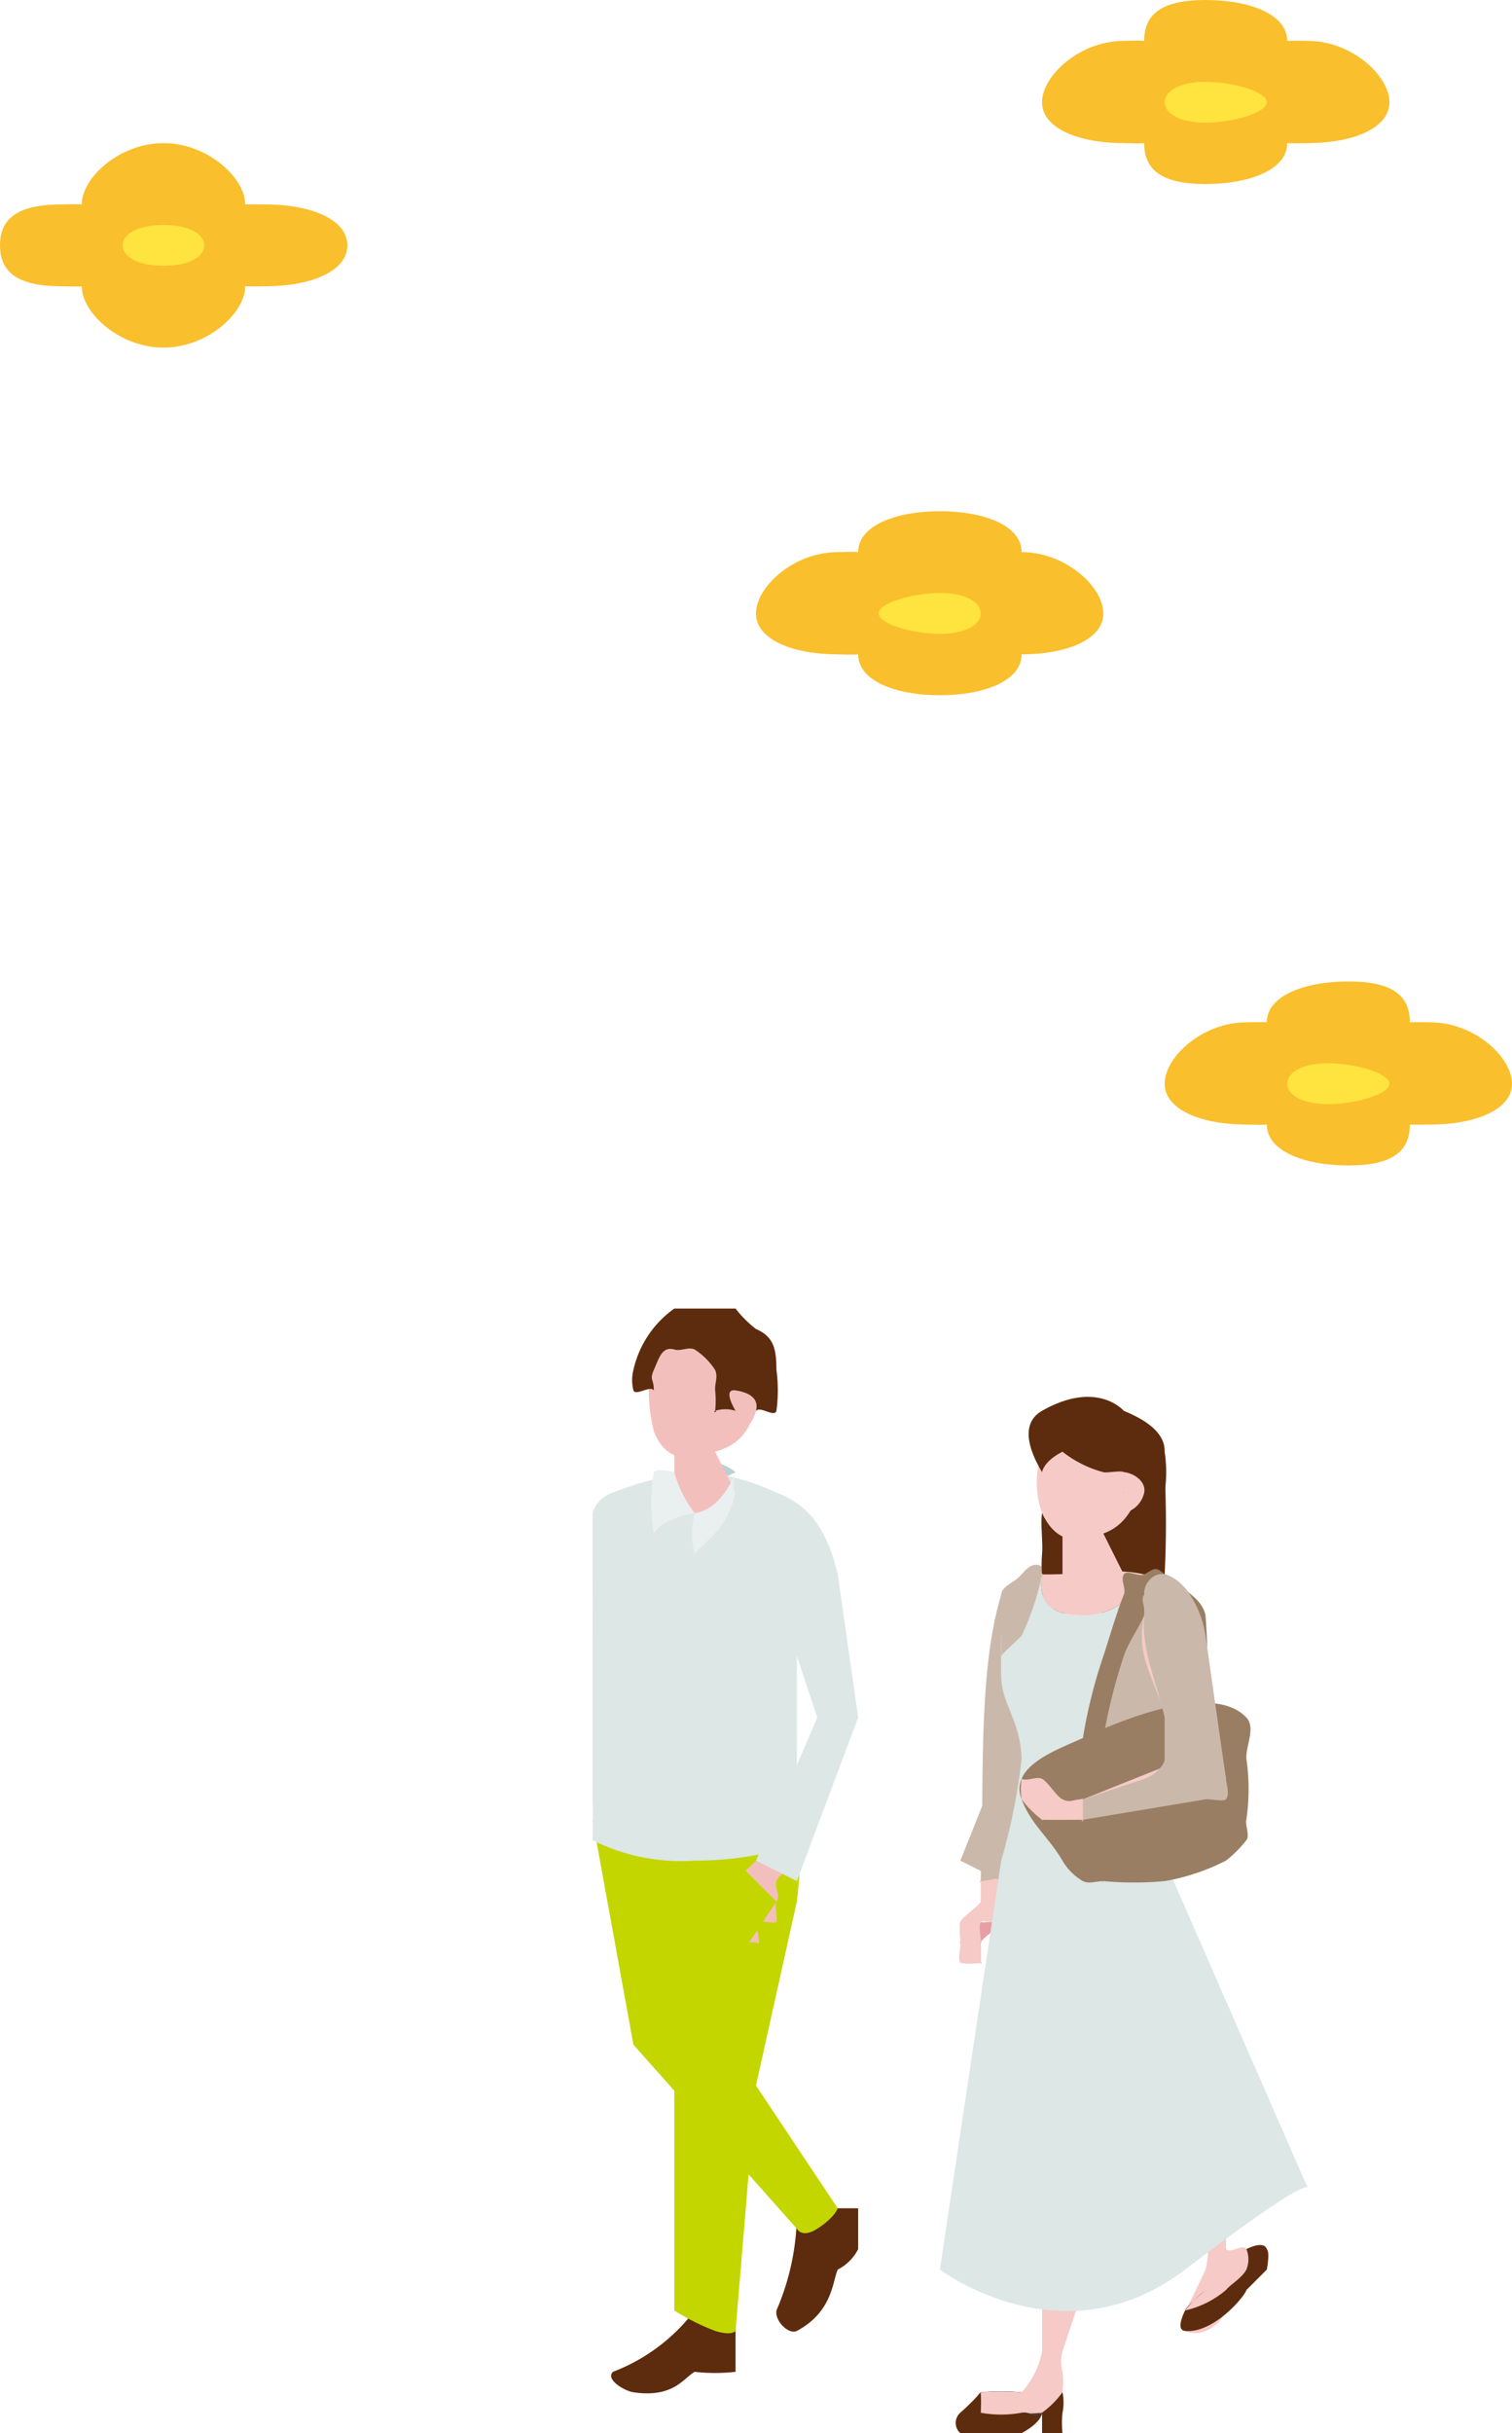 <svg xmlns="http://www.w3.org/2000/svg" xmlns:xlink="http://www.w3.org/1999/xlink" width="74" height="119" viewBox="0 0 74 119"><defs><clipPath id="a"><rect width="35" height="55" transform="translate(0.081)" fill="none"/></clipPath><clipPath id="b"><rect width="74" height="57" transform="translate(0.435 0.056)" fill="none"/></clipPath></defs><g transform="translate(-281 -193)"><g transform="translate(309.919 257)"><g transform="translate(0 0)" clip-path="url(#a)"><path d="M13.811,30.924a4.5,4.5,0,0,0,1-1h0a2.889,2.889,0,0,1-2,0,10.17,10.17,0,0,0-2,0,9.665,9.665,0,0,1,0,1,5.528,5.528,0,0,0,2,0c.415-.069.558.245,1,0" transform="translate(8.27 23.076)" fill="#0f2b35"/><path d="M14.915,30.312a1.841,1.841,0,0,0,0,1,3.918,3.918,0,0,1,0,1,1.6,1.6,0,0,1-1,1h0a3.582,3.582,0,0,1-1,0c-.369.238-1.6,1.153-2,1-.378-.142.122-.7,0-1-.154-.376-.316-.886,0-1a11.982,11.982,0,0,1,2,0,4.105,4.105,0,0,0,1-2v-4l2,1Z" transform="translate(8.166 20.688)" fill="#f6cac7"/><path d="M11.221,29.886a9.665,9.665,0,0,1,0,1,5.528,5.528,0,0,0,2,0c.417-.069.557.245,1,0a4.5,4.5,0,0,0,1-1,2.417,2.417,0,0,1,0,1,4.689,4.689,0,0,0,0,1h-1v-1s.015.448-1,1a3,3,0,0,1-3,0,.667.667,0,0,1,0-1,11.057,11.057,0,0,0,1-1" transform="translate(7.86 23.114)" fill="#5d2b0d"/><path d="M19.3,27.472v1c.247.238.842-.3,1,0,.192.367.3.761,0,1-.129.1.119-.117,0,0a14.539,14.539,0,0,0-1,2,1.8,1.8,0,0,1-1,1,1.233,1.233,0,0,1-1,0c-.353-.2-.2-.718,0-1s1-2,1-2a4.278,4.278,0,0,0,0-2l-3-4,2-1,2,4c.167.369-.232.668,0,1" transform="translate(11.785 17.528)" fill="#f6cac7"/><path d="M17.463,27.972s-1.012.878-1,1a4.688,4.688,0,0,0,2-1c.268-.318.762-.564,1-1a1.306,1.306,0,0,0,0-1s.855-.452,1,0c.165.16,0,1,0,1l-1,1v-1s.264.094,0,1c-.1.348-1.63,2.133-3,2-.44-.043-.117-.737,0-1a6.368,6.368,0,0,1,1-1" transform="translate(12.618 20.028)" fill="#5d2b0d"/><path d="M11.034,17c-.034.1-.989-.073-1,0-.046.31.014.686,0,1-.012.245.933.766,1,1,.02.064-.064-.032,0,0s-.05.044,0,0c.1-.09-.016.133,0,0h0c.064-.02-.027.062,0,0s-.009-.934,0-1c.039.009-.032.027,0,0,.066-.057-.009.087,0,0s-.016.1,0,0c.032-.206.993-.792,1-1,0-.067-.945.048-1,0-.078-.066.1.014,0,0-.129-.02.128-.044,0,0-.064.021.027-.08,0,0" transform="translate(8.047 13.004)" fill="#e79fa3"/><path d="M11.063,19.136c.025-.1-.025-.9,0-1,.012-.048-.007.051,0,0,0-.034-.025.03,0,0,.044.078.016-.083,0,0-.028.151.028.851,0,1-.02.1-.044-.089,0,0s-.067.075,0,0c.034-.037-.007.051,0,0,.027-.215-.128-.826,0-1,.082-.11.94.122,1,0s-.014.14,0,0c.02-.2-.009-.8,0-1s-.037.186,0,0c.082-.424-.078-1.574,0-2h-1v2c0,.051.014-.059,0,0-.023.094.025-.094,0,0-.05.19-.966.8-1,1-.043.254.016.743,0,1s-.043-.25,0,0c.039.232-.144.8,0,1a3.2,3.2,0,0,0,1,0c.025-.025-.005.035,0,0a6.969,6.969,0,0,0,0-1c.005-.112-.028.108,0,0" transform="translate(8.018 11.864)" fill="#f6cac7"/><path d="M13.146,16.339l2-6a3.928,3.928,0,0,0-1-3c-.472-.543-.72.338-1,1-.225.53-1.016.889-1,2,.014.848,0,6,0,6l-2,5,2,1Z" transform="translate(7.935 5.661)" fill="#cab9ab"/><path d="M12.77,7.456c-.149.186-.931.771-1,1-1.189,3.855-.814,9.776-1,14-.005.126-.126.007,0,0,1.3-.083,3.843-1.326,5-1,.483-3.741-.979-7.229-1-11-.005-.791-.535-4.84-2-3" transform="translate(8.312 5.545)" fill="#cab9ab"/><path d="M12.491,7.664a6.072,6.072,0,0,0,0,1c.02.4-.241.675,0,1,.147.2.752,1.012,1,1,.129-.005-.117.055,0,0a4.027,4.027,0,0,0,1-1c.112-.169-.028-.8,0-1,.137-.937.451-1.168,0-2a3.912,3.912,0,0,0-1-1c-.318-.186-.936-.406-1,0-.083.538.051,1.452,0,2" transform="translate(9.59 4.336)" fill="#5d2b0d"/><path d="M14.191,8.331a4.013,4.013,0,0,1,0,1c-.06.365.149.661,0,1-.121.277-.222.8,0,1,.082.076-.108-.02,0,0,.912.156,2.635-.148,3-1,.176-.41,0-.553,0-1a49.494,49.494,0,0,0,0-5c-.247.064-.785-.181-1,0a8.727,8.727,0,0,0-1,1c-.213.307-.917.643-1,1a13.44,13.44,0,0,0,0,2" transform="translate(10.89 3.669)" fill="#5d2b0d"/><path d="M13.978,5.447a1.115,1.115,0,0,1,1,1l1,2c-.034.358-1.276,1.007-2,1a.985.985,0,0,1-1-1v-2c.028-.314.365-1.007,1-1" transform="translate(10.103 4.553)" fill="#f6cac7"/><path d="M14.651,2.85c1.923-.1,2.894,1.249,3,3-.41,2.076-1.243,2.729-2,3-.921.33-2.179.754-3-1a4.507,4.507,0,0,1,0-3c.167-.639.077-1.9,2-2" transform="translate(9.43 2.15)" fill="#f6cac7"/><path d="M13.807,5.159c-.018.009-.039-.032,0,0a5.542,5.542,0,0,0,2,1c.16.05.86-.094,1,0,.11.075-.082.9,0,1,.289.374.979.533,1,1,.176.02-.1.169,0,0,.131-.208.906-.773,1-1a6.687,6.687,0,0,0,0-2c.028-.99-1.054-1.61-2-2,0,0-1.3-1.536-4,0-.891.506-.859,1.561,0,3,0,0,.06-.525,1-1" transform="translate(9.274 1.841)" fill="#5d2b0d"/><path d="M14.756,5.3s-.564-1.051,0-1c.483.044,1.1.45,1,1a1.3,1.3,0,0,1-1,1c-.335.005,0-1,0-1" transform="translate(11.325 3.698)" fill="#f6cac7"/><path d="M20.754,21.495l-1-3,2-8c.163-.7-.191-2.762-1-3-.234-.067-.764.053-1,0a3.173,3.173,0,0,1-3,2c-1.533,0-2.208-.6-2-2h0c-.6,0-.922.4-1,1-.1.759-.991,1.656-1,2,0,0-.018,1.489,0,2,.053,1.448.92,2.072,1,4a29.188,29.188,0,0,1-1,5l-3,20s6.031,4.559,12,0c6.092-4.653,6-4,6-4Z" transform="translate(7.327 5.505)" fill="#dce7e6"/><path d="M14.545,9.495a3.173,3.173,0,0,0,3-2c-1.476-.337-2.516.011-5,0-.208,1.4.467,2,2,2" transform="translate(9.536 5.505)" fill="#f6cac7"/><path d="M12.265,7.494c-.264.365-.988.549-1,1s.014,2.548,0,3c.062-.145.9-.874,1-1a13.021,13.021,0,0,0,1-3c.057-.177.023.231,0,0-.465-.018-.8-.277-1,0" transform="translate(8.816 5.506)" fill="#cab9ab"/><path d="M17.067,12.34l2-2c-.14-1.144-.884-2.714-2-3h-1l-1,3c-.5,1.151-1,1.744-1,3v9c0,.149-.151.005,0,0,.61-.02,3.423-.232,4-1-.137-2.3-1-9-1-9" transform="translate(11.014 5.66)" fill="#cab9ab"/><path d="M11.75,15.453c.467,1.236,1.324,1.847,2,3a2.744,2.744,0,0,0,1,1c.316.153.643,0,1,0a16.3,16.3,0,0,0,3,0,10.448,10.448,0,0,0,3-1,5.862,5.862,0,0,0,1-1c.181-.218-.066-.732,0-1a10.366,10.366,0,0,0,0-3c-.02-.651.465-1.507,0-2-1.659-1.758-6.2.156-8,1-1.212.569-3.623,1.352-3,3" transform="translate(9.33 8.547)" fill="#9a7e63"/><path d="M14.635,15.455h-1a24.615,24.615,0,0,1,1-4c.241-.733.7-2.289,1-3,.131-.319-.174-.7,0-1,.147-.248.746.138,1,0,.539-.3.546-.4,1,0,.807.708,1.821,1.124,2,2a32.443,32.443,0,0,1,0,5h-1a22.312,22.312,0,0,0,0-4c-.119-.584.263-1.454,0-2-.128-.263-.707-.968-1-1s-.789.794-1,1,.11.743,0,1c-.314.724-.746,1.255-1,2a26.991,26.991,0,0,0-1,4" transform="translate(10.446 5.545)" fill="#9a7e63"/><path d="M20.981,10.842a4.771,4.771,0,0,0-1-3c-.493-.428-1.831.368-2,1a4.483,4.483,0,0,0,0,2c.121.761,2,5,2,5l-5,2c-.426-.018-.612.2-1,0-.3-.151-.706-.844-1-1-.261-.138-.729.13-1,0-.083-.041.09-.007,0,0s-.005-.092,0,0c.005.075-.059-.046,0,0h0a3.494,3.494,0,0,0,0,1c.023.085-.062-.062,0,0-.075.046-.02-.085,0,0,.048.211-.02-.192,0,0a5.183,5.183,0,0,0,1,1c.078.05-.083-.041,0,0,.1.051-.115,0,0,0,.573.012,1.374,0,2,0l7-2Z" transform="translate(9.1 6.158)" fill="#f6cac7"/><path d="M16.726,9.214c-.169,1.664.649,3.364,1,5v2c.03.378-.635.9-1,1l-3,1c-.147.039-.05-.142,0,0v1c.057.161-.167.032,0,0l6-1c.167-.032.89.129,1,0,.2-.245.027-.675,0-1l-1-7c0-.021,0,.023,0,0-.153-1.128-.895-2.718-2-3-.527-.135-1.053.459-1,1Z" transform="translate(10.355 5.786)" fill="#cab9ab"/><path d="M2.457,4.887a2.393,2.393,0,0,1,3,0h0l-2,1h-1a7.322,7.322,0,0,1,0-1" transform="translate(1.625 3.113)" fill="#bcd0d2"/><path d="M6.609,27.684v3a8.863,8.863,0,0,1-2,0c-.546.305-1.042,1.291-3,1-.424-.062-1.388-.622-1-1a9.077,9.077,0,0,0,4-3,13.818,13.818,0,0,0,2,0" transform="translate(0.472 21.316)" fill="#5d2b0d"/><path d="M8.256,25.01h1v2a2.3,2.3,0,0,1-1,1c-.254.569-.253,2.069-2,3-.378.2-1.085-.466-1-1a12.063,12.063,0,0,0,1-5,2.1,2.1,0,0,1,2,0" transform="translate(3.825 18.99)" fill="#5d2b0d"/><path d="M7.948,27.791l2-9a25.028,25.028,0,0,0,0-6s-1.358,1.267-5,2a11.2,11.2,0,0,1-5,0l2,11,8,9s.235.491,1,0c.867-.557,1-1,1-1l-6-9-1-8-1,9v13a11.4,11.4,0,0,0,2,1c.823.257,1,0,1,0Z" transform="translate(0.133 10.209)" fill="#c3d600"/><path d="M10.081,22.442v-15a1.724,1.724,0,0,0-1-2c-2.031-.921-4.159-1.508-8,0a1.491,1.491,0,0,0-1,1,5.531,5.531,0,0,0,0,2v1c.02,2.223-.02,4.777,0,7,.012,1.409-.1,2.6,0,4,.044.619,0,2,0,2a9.731,9.731,0,0,0,5,1c3.729-.02,5-1,5-1" transform="translate(0 3.558)" fill="#dce7e6"/><path d="M3.385,3.295a1.066,1.066,0,0,1,1,1l1,2c-.032.38-1.235,1-2,1a.945.945,0,0,1-1-1v-2a1.084,1.084,0,0,1,1-1" transform="translate(1.696 2.705)" fill="#f3bfbc"/><path d="M3.942.626a2.815,2.815,0,0,1,3,3c0,2.267-1.234,2.776-2,3-.933.271-2.29.786-3-1a8.237,8.237,0,0,1,0-4c.2-.623.089-1.014,2-1" transform="translate(1.139 0.374)" fill="#f3bfbc"/><path d="M2.26,3c.007-.016-.005.016,0,0,.236-.518.383-1.179,1-1,.326.1.69-.144,1,0a3.4,3.4,0,0,1,1,1c.149.369-.018.6,0,1a4.564,4.564,0,0,1,0,1c.19.046-.167.1,0,0a1.658,1.658,0,0,1,1,0c.138.073-.08-.128,0,0a2.164,2.164,0,0,1,0,1c.241-.208.759-.761,1-1s.894.342,1,0a7.475,7.475,0,0,0,0-2c-.007-.951-.092-1.617-1-2a5.558,5.558,0,0,1-1-1c-.137-.149.2.048,0,0a4.681,4.681,0,0,0-3,0,5.027,5.027,0,0,0-2,3,2.03,2.03,0,0,0,0,1c.124.286.826-.259,1,0,.009-.566-.229-.482,0-1" transform="translate(0.821 0)" fill="#5d2b0d"/><path d="M4.187,3.163s-.679-1.1,0-1c.582.089,1.169.34,1,1s-.592,1.018-1,1,0-1,0-1" transform="translate(2.894 1.837)" fill="#f3bfbc"/><path d="M3.052,6.621a3.852,3.852,0,0,0,0,2c.812-.9,1.578-1.247,2-3-.211-.335,0-1,0-1s-.632,1.821-2,2" transform="translate(2.029 3.379)" fill="#eaefef"/><path d="M3.732,6.7a5.811,5.811,0,0,1-1-2s-.808-.231-1,0a8.411,8.411,0,0,0,0,3c.474-.789,2-1,2-1" transform="translate(1.349 3.303)" fill="#eaefef"/><path d="M5.135,15.847h0c-.147.179-.881.8-1,1-.22.362.119.6,0,1-.009.025.005-.023,0,0-.1.353.057.642,0,1a3.2,3.2,0,0,0,0,1s0,.014,0,0c0,0-.1-.062,0,0,.078.05-.094.126,0,0h0c.087.066-.039.037,0,0a8.541,8.541,0,0,1,1,0h0c.337.314-.034-.823,0-1,.023-.11.956.1,1,0,.064-.145-.108-.881,0-1,.239-.266-.119-.668,0-1,.112-.314.862-.7,1-1v-1h-1Z" transform="translate(2.946 11.153)" fill="#f3bfbc"/><path d="M5.419,4.885c1.419.541,2.439,1.577,3,4l1,7-3,8-2-1,3-7-1-3a16.728,16.728,0,0,0-1-3c-1.153-3.1,0-5,0-5" transform="translate(3.662 4.115)" fill="#dce7e6"/><path d="M4.367,15.227l2,2-2,3-1-1Z" transform="translate(2.714 11.773)" fill="#c3d600"/></g></g><g transform="translate(280.565 192.944)"><g transform="translate(0 0)" clip-path="url(#b)"><path d="M.435,9.621c0,1.295.841,2,3,2,.271,0,.745.031,1,0h0c0,1.3,1.841,3,4,3s4-1.7,4-3h0c.207.019.782,0,1,0,2.159,0,4-.705,4-2s-1.841-2-4-2c-.218,0-.793-.019-1,0h0c0-1.3-1.841-3-4-3s-4,1.7-4,3h0c-.255-.031-.729,0-1,0-2.159,0-3,.705-3,2m8,0c-.271,0-.745-.031-1,0h0c.255.031.729,0,1,0,.216,0,.793.021,1,0h0c-.207-.021-.784,0-1,0" transform="translate(0 2.435)" fill="#f9bf2c"/><path d="M4.415,8.386c0,.519.684,1,2,1s2-.481,2-1-.683-1-2-1-2,.481-2,1" transform="translate(2.019 3.67)" fill="#ffe33f"/><path d="M34.55,5.056c0,1.295,1.841,2,4,2,.271,0,.745.031,1,0h0c0,1.3.841,2,3,2s4-.7,4-2h0c.207.019.782,0,1,0,2.159,0,4-.705,4-2s-1.841-3-4-3c-.218,0-.793-.019-1,0h0c0-1.3-1.841-2-4-2s-3,.7-3,2h0c-.255-.031-.729,0-1,0-2.159,0-4,1.705-4,3m8,0c-.271,0,.255-.031,0,0h0c.255.031-.271,0,0,0,.216,0,.793.021,1,0h0c-.207-.021-.784,0-1,0" transform="translate(16.884 0)" fill="#f9bf2c"/><path d="M38.531,3.821c0,.519.683,1,2,1s3-.481,3-1-1.683-1-3-1-2,.481-2,1" transform="translate(18.904 1.235)" fill="#ffe33f"/><path d="M38.559,37.248c0,1.295,1.841,2,4,2,.271,0,.745.031,1,0h0c0,1.3,1.841,2,4,2s3-.7,3-2h0c.207.019.782,0,1,0,2.159,0,4-.705,4-2s-1.841-3-4-3c-.218,0-.793-.019-1,0h0c0-1.3-.841-2-3-2s-4,.7-4,2h0c-.255-.031-.729,0-1,0-2.159,0-4,1.705-4,3m9,0c-.271,0-.745-.031-1,0h0c.255.031.729,0,1,0,.216,0-.207.021,0,0h0c-.207-.021.216,0,0,0" transform="translate(18.876 15.808)" fill="#f9bf2c"/><path d="M42.54,36.013c0,.519.683,1,2,1s3-.481,3-1-1.683-1-3-1-2,.481-2,1" transform="translate(20.895 17.043)" fill="#ffe33f"/><path d="M25.082,21.8c0,1.295,1.841,2,4,2,.271,0,.745.031,1,0h0c0,1.3,1.841,2,4,2s4-.7,4-2h0c.207.019-.218,0,0,0,2.159,0,4-.705,4-2s-1.841-3-4-3c-.218,0,.207-.019,0,0h0c0-1.3-1.841-2-4-2s-4,.7-4,2h0c-.255-.031-.729,0-1,0-2.159,0-4,1.705-4,3m9,0c-.271,0-.745-.031-1,0h0c.255.031.729,0,1,0,.216,0-.207.021,0,0h0c-.207-.021.216,0,0,0" transform="translate(12.352 8.259)" fill="#f9bf2c"/><path d="M29.063,20.563c0,.519,1.683,1,3,1s2-.481,2-1-.683-1-2-1-3,.481-3,1" transform="translate(14.372 9.494)" fill="#ffe33f"/></g></g></g></svg>